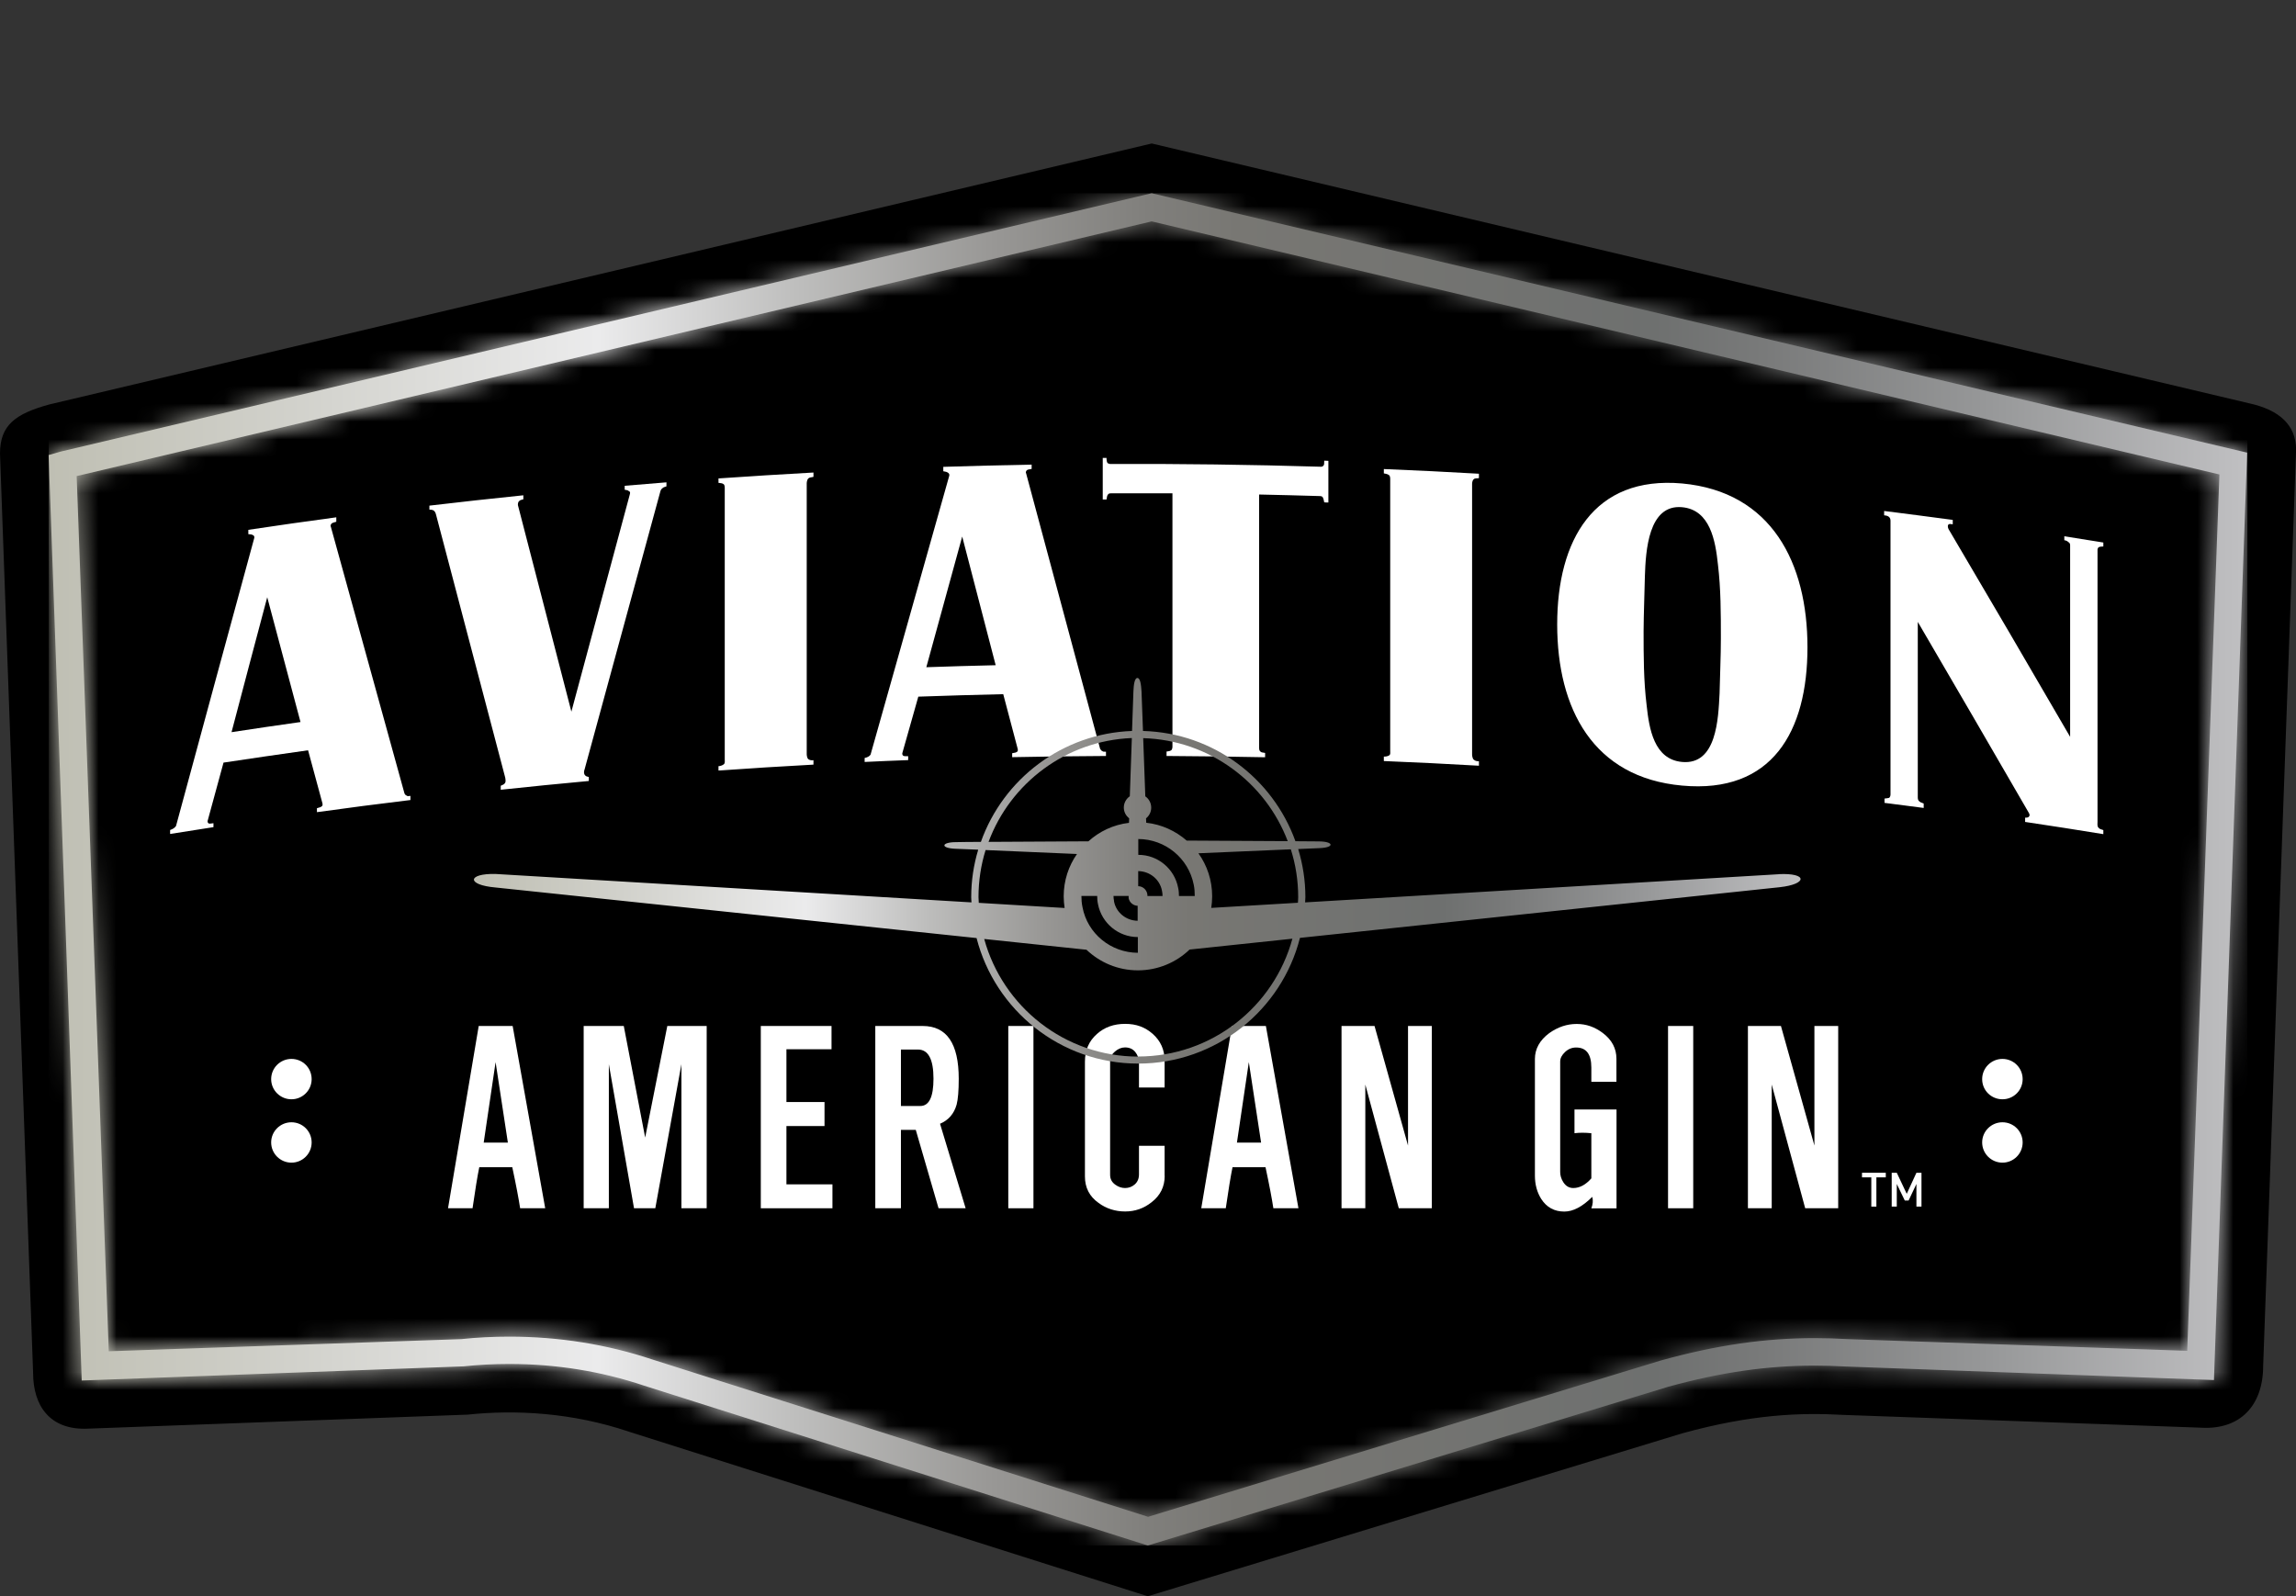 <svg width="128" height="89" viewBox="0 0 128 89" fill="none" xmlns="http://www.w3.org/2000/svg">
<rect x="0" y="0" width="128" height="89" fill="#333333" stroke="none"/>
<g clip-path="url(#clip0_1257_12321)">
<path d="M93.757 79.924L63.987 89L35.07 79.827C31.904 78.755 28.732 78.591 26.074 78.873L4.956 79.653C2.75 79.775 1.846 78.345 1.846 76.55L0 25.285C0 23.69 0.879 23.065 2.745 22.552L64.208 8L125.409 22.491C127.034 22.849 128.005 23.675 128.005 25.08L126.17 76.145C126.17 78.381 124.874 79.734 122.695 79.601L102.754 78.888C100.399 78.755 97.639 78.847 93.757 79.924Z" fill="black"/>
<path d="M22.881 44.385V44.606C21.139 44.816 19.406 45.041 17.669 45.282C17.669 45.211 17.669 45.134 17.669 45.062C17.812 45.021 17.905 45.006 17.972 44.923C17.972 44.923 17.997 44.847 17.972 44.775C17.704 43.795 17.442 42.811 17.175 41.832C15.607 42.052 14.034 42.283 12.461 42.519C12.461 42.519 11.592 45.703 11.572 45.78C11.572 45.852 11.597 45.898 11.643 45.913C11.69 45.934 11.762 45.913 11.9 45.898V46.118C11.093 46.241 10.291 46.37 9.484 46.498V46.277C9.623 46.231 9.721 46.164 9.767 46.108C9.793 46.082 9.788 46.082 9.813 46.052C11.263 40.693 12.718 35.34 14.173 30.002C14.173 30.002 14.219 29.874 14.075 29.823C14.008 29.782 13.916 29.797 13.844 29.782V29.541C15.479 29.295 17.108 29.064 18.748 28.843V29.09C18.63 29.125 18.563 29.141 18.517 29.166C18.47 29.197 18.398 29.279 18.445 29.372C19.812 34.32 21.185 39.278 22.552 44.247C22.599 44.313 22.624 44.359 22.67 44.354C22.717 44.401 22.737 44.395 22.881 44.375M16.753 40.257C16.137 37.935 15.52 35.617 14.898 33.299C14.234 35.802 13.566 38.309 12.908 40.822C14.188 40.627 15.473 40.437 16.753 40.257Z" fill="white"/>
<path d="M37.154 26.895V27.116C37.036 27.151 36.969 27.177 36.923 27.228C36.872 27.259 36.825 27.336 36.805 27.433C35.401 32.581 33.998 37.74 32.589 42.903C32.543 43.006 32.543 43.154 32.615 43.221C32.661 43.288 32.708 43.288 32.826 43.324V43.544C31.196 43.693 29.567 43.857 27.937 44.031C27.927 44.031 27.916 44.031 27.916 44.031V43.811C28.035 43.749 28.102 43.744 28.148 43.662C28.22 43.58 28.168 43.416 28.168 43.365C26.883 38.473 25.598 33.587 24.313 28.71C24.287 28.592 24.246 28.526 24.195 28.479C24.148 28.438 24.076 28.418 23.938 28.413V28.192C25.67 27.987 27.413 27.797 29.15 27.618C29.155 27.618 29.171 27.618 29.176 27.618V27.838C29.058 27.874 28.991 27.88 28.945 27.936C28.873 27.992 28.873 28.09 28.873 28.162C29.865 31.997 30.862 35.832 31.854 39.678C32.934 35.648 34.019 31.623 35.103 27.598C35.129 27.5 35.155 27.423 35.057 27.382C35.011 27.336 34.939 27.321 34.826 27.305V27.085C35.597 27.018 36.363 26.957 37.129 26.895C37.139 26.895 37.149 26.895 37.154 26.895Z" fill="white"/>
<path d="M44.974 26.957V42.042C44.974 42.042 44.974 42.262 45.067 42.329C45.16 42.396 45.252 42.396 45.35 42.385V42.632C43.581 42.729 41.813 42.837 40.055 42.96V42.719C40.147 42.714 40.266 42.678 40.332 42.626C40.43 42.57 40.404 42.447 40.404 42.349V27.192C40.404 27.095 40.379 26.998 40.312 26.977C40.245 26.931 40.147 26.941 40.055 26.921V26.675C41.818 26.552 43.586 26.444 45.35 26.346V26.587C45.257 26.618 45.139 26.603 45.067 26.675C44.974 26.757 44.974 26.951 44.974 26.951" fill="white"/>
<path d="M61.657 41.929V42.15C59.919 42.16 58.171 42.18 56.428 42.216V41.996C56.572 41.97 56.66 41.965 56.732 41.888C56.732 41.888 56.757 41.816 56.732 41.739C56.464 40.729 56.197 39.714 55.93 38.704C54.352 38.74 52.773 38.786 51.195 38.842C51.195 38.842 50.321 41.924 50.301 42.001C50.301 42.078 50.321 42.124 50.373 42.144C50.419 42.165 50.486 42.165 50.63 42.16V42.38C49.822 42.411 49.01 42.442 48.203 42.483V42.262C48.342 42.231 48.44 42.18 48.486 42.129C48.512 42.103 48.506 42.103 48.532 42.078C49.997 36.889 51.457 31.705 52.917 26.536C52.917 26.536 52.964 26.413 52.825 26.341C52.753 26.295 52.66 26.295 52.588 26.275V26.029C54.228 25.977 55.868 25.936 57.513 25.905C57.513 25.987 57.513 26.064 57.513 26.146C57.395 26.172 57.323 26.172 57.277 26.198C57.23 26.223 57.158 26.3 57.205 26.392C58.577 31.5 59.955 36.617 61.328 41.744C61.379 41.816 61.4 41.867 61.446 41.867C61.492 41.914 61.518 41.914 61.657 41.914M55.508 37.089C54.886 34.694 54.264 32.305 53.642 29.915C52.979 32.34 52.306 34.771 51.642 37.201C52.928 37.155 54.218 37.119 55.508 37.089Z" fill="white"/>
<path d="M74.056 25.695V28.018C73.979 28.018 73.902 28.018 73.825 28.008C73.799 27.859 73.778 27.787 73.748 27.736C73.727 27.685 73.66 27.659 73.588 27.659C72.457 27.623 71.326 27.598 70.195 27.572V41.657C70.195 41.755 70.195 41.852 70.267 41.903C70.314 41.955 70.385 41.955 70.529 41.98V42.221C68.704 42.185 66.879 42.16 65.055 42.15H65.034V41.903C65.152 41.883 65.219 41.883 65.291 41.832C65.363 41.785 65.363 41.637 65.363 41.637V27.505C64.222 27.5 63.086 27.5 61.95 27.505C61.898 27.505 61.831 27.505 61.785 27.551C61.713 27.628 61.713 27.7 61.687 27.849H61.477V25.531H61.687C61.687 25.68 61.713 25.772 61.734 25.798C61.759 25.844 61.806 25.844 61.877 25.869C65.795 25.854 69.717 25.905 73.635 26.023C73.712 26.023 73.753 26.003 73.778 25.957C73.825 25.936 73.825 25.834 73.825 25.685C73.902 25.685 73.979 25.69 74.056 25.695Z" fill="white"/>
<path d="M82.068 26.977V42.062C82.068 42.062 82.068 42.283 82.166 42.36C82.258 42.437 82.356 42.442 82.449 42.447V42.693C80.68 42.591 78.917 42.503 77.148 42.432V42.185C77.246 42.185 77.359 42.17 77.431 42.124C77.529 42.078 77.503 41.96 77.503 41.857V26.7C77.503 26.598 77.483 26.505 77.411 26.475C77.339 26.423 77.246 26.418 77.148 26.393V26.152C78.922 26.223 80.685 26.311 82.449 26.413V26.659C82.356 26.68 82.238 26.649 82.166 26.716C82.068 26.782 82.068 26.977 82.068 26.977Z" fill="white"/>
<path d="M93.778 26.956C98.765 27.418 100.765 31.382 100.765 36.089C100.765 40.796 98.79 44.262 93.778 43.801C88.812 43.355 86.812 39.509 86.812 34.817C86.812 30.125 88.843 26.516 93.778 26.956ZM91.799 39.329C91.938 40.611 92.2 42.339 93.773 42.483C95.701 42.662 95.793 40.088 95.865 38.653C95.886 37.632 95.937 36.612 95.937 35.586C95.937 34.217 95.937 32.828 95.773 31.469C95.634 30.161 95.346 28.423 93.773 28.279C91.892 28.11 91.748 30.715 91.701 32.125C91.681 33.145 91.635 34.166 91.629 35.191C91.629 36.555 91.629 37.95 91.799 39.329Z" fill="white"/>
<path d="M117.259 46.262V46.508C115.814 46.272 114.37 46.047 112.925 45.831C112.915 45.831 112.91 45.831 112.899 45.831V45.59C113.018 45.585 113.084 45.59 113.131 45.503C113.177 45.436 113.11 45.329 113.11 45.329C111.043 41.755 108.977 38.201 106.915 34.674V44.462C106.915 44.559 106.941 44.636 106.987 44.667C107.034 44.718 107.106 44.754 107.244 44.8V45.047C106.52 44.949 105.784 44.857 105.06 44.765V44.524C105.198 44.513 105.25 44.498 105.322 44.483C105.368 44.436 105.394 44.37 105.394 44.298V29.018C105.394 28.895 105.322 28.813 105.25 28.782C105.183 28.746 105.111 28.741 105.039 28.731V28.49C106.314 28.649 107.584 28.818 108.864 28.987V29.233C108.771 29.223 108.653 29.182 108.607 29.269C108.56 29.361 108.627 29.495 108.627 29.495C110.894 33.335 113.151 37.196 115.408 41.083V30.392C115.408 30.341 115.387 30.264 115.315 30.228C115.243 30.166 115.197 30.136 115.084 30.12V29.9C115.809 30.013 116.534 30.131 117.259 30.248V30.469C117.12 30.469 117.048 30.484 116.981 30.52C116.981 30.546 116.935 30.587 116.935 30.633V45.816C116.935 45.913 116.909 46.057 116.981 46.139C117.048 46.226 117.12 46.236 117.259 46.282" fill="white"/>
<mask id="mask0_1257_12321" style="mask-type:luminance" maskUnits="userSpaceOnUse" x="100" y="69" width="1" height="1">
<path d="M100.812 69.936L100.977 69.885L100.812 69.833V69.936Z" fill="white"/>
</mask>
<g mask="url(#mask0_1257_12321)">
<path d="M100.982 69.833H100.812V69.936H100.982V69.833Z" fill="url(#paint0_linear_1257_12321)"/>
</g>
<path d="M30.4 67.367H28.997C28.919 66.854 28.776 66.09 28.56 65.08H26.719C26.616 65.577 26.493 66.341 26.344 67.367H24.977L26.688 57.204H28.58L30.395 67.367H30.4ZM28.313 63.706L27.629 59.219L26.966 63.706H28.313Z" fill="white"/>
<path d="M39.392 67.367H37.988V59.337L36.533 67.367H35.346L33.943 59.337V67.367H32.539V57.204H34.775L35.968 63.424L37.202 57.204H39.397V67.367H39.392Z" fill="white"/>
<path d="M46.408 67.367H42.414V57.204H46.357V58.501H43.843V61.444H45.966V62.783H43.843V66.034H46.408V67.372V67.367Z" fill="white"/>
<path d="M53.83 67.367H52.323L51.054 62.998H50.226V67.367H48.797V57.204H51.439C52.781 57.204 53.449 58.183 53.449 60.147C53.449 60.814 53.408 61.296 53.331 61.588C53.187 62.101 52.873 62.46 52.406 62.655L53.835 67.372L53.83 67.367ZM52.041 60.142C52.041 59.06 51.753 58.517 51.172 58.517H50.226V61.665H51.29C51.794 61.675 52.041 61.168 52.041 60.142Z" fill="white"/>
<path d="M57.614 67.367H56.211V57.204H57.614V67.367Z" fill="white"/>
<path d="M64.931 65.557C64.931 66.167 64.684 66.659 64.196 67.034C63.764 67.377 63.276 67.546 62.726 67.546C62.176 67.546 61.672 67.387 61.245 67.07C60.736 66.71 60.484 66.218 60.484 65.593V59.194C60.484 58.558 60.705 58.045 61.153 57.65C61.574 57.271 62.099 57.086 62.726 57.086C63.353 57.086 63.836 57.271 64.258 57.64C64.705 58.035 64.926 58.532 64.926 59.132V60.634H63.497V59.26C63.497 59.029 63.43 58.83 63.291 58.655C63.152 58.486 62.962 58.399 62.721 58.399C62.52 58.399 62.335 58.476 62.155 58.63C61.975 58.783 61.888 58.953 61.888 59.132V65.506C61.888 65.736 61.986 65.921 62.186 66.059C62.35 66.177 62.53 66.239 62.721 66.239C62.926 66.239 63.111 66.172 63.266 66.034C63.42 65.895 63.497 65.711 63.497 65.48V63.885H64.926V65.557H64.931Z" fill="white"/>
<path d="M72.392 67.367H70.989C70.912 66.854 70.768 66.09 70.552 65.08H68.712C68.609 65.577 68.485 66.341 68.336 67.367H66.969L68.681 57.204H70.572L72.387 67.367H72.392ZM70.305 63.706L69.621 59.219L68.958 63.706H70.305Z" fill="white"/>
<path d="M79.827 67.367H77.981L76.115 60.47V67.367H74.789V57.204H76.629L78.496 63.87V57.204H79.822V67.367H79.827Z" fill="white"/>
<path d="M90.12 60.316H88.716C88.716 60.429 88.716 60.163 88.716 59.522C88.716 58.778 88.434 58.404 87.868 58.404C87.637 58.404 87.431 58.486 87.251 58.655C87.071 58.824 86.979 58.999 86.979 59.188V65.341C86.979 65.536 87.035 65.726 87.148 65.906C87.287 66.126 87.472 66.239 87.709 66.239C88.064 66.239 88.403 66.059 88.716 65.7V63.183C88.362 63.147 88.048 63.147 87.776 63.183V61.86H90.12V67.372H88.716C88.804 67.141 88.819 66.926 88.768 66.731C88.218 67.28 87.699 67.551 87.21 67.551C86.65 67.551 86.223 67.316 85.92 66.844C85.689 66.475 85.57 66.044 85.57 65.546V59.045C85.57 58.481 85.838 57.999 86.367 57.604C86.85 57.26 87.359 57.091 87.899 57.091C88.439 57.091 88.907 57.26 89.354 57.594C89.863 57.978 90.115 58.46 90.115 59.035V60.322L90.12 60.316Z" fill="white"/>
<path d="M94.396 67.367H92.992V57.204H94.396V67.367Z" fill="white"/>
<path d="M102.483 67.367H100.638L98.772 60.47V67.367H97.445V57.204H99.286L101.152 63.87V57.204H102.478V67.367H102.483Z" fill="white"/>
<path d="M17.374 60.168C17.374 60.788 16.87 61.291 16.248 61.291C15.626 61.291 15.117 60.788 15.117 60.168C15.117 59.547 15.621 59.04 16.248 59.04C16.875 59.04 17.374 59.542 17.374 60.168ZM17.374 63.696C17.374 63.075 16.87 62.573 16.248 62.573C15.626 62.573 15.117 63.075 15.117 63.696C15.117 64.316 15.621 64.824 16.248 64.824C16.875 64.824 17.374 64.316 17.374 63.696ZM112.761 60.168C112.761 59.542 112.257 59.04 111.635 59.04C111.013 59.04 110.504 59.542 110.504 60.168C110.504 60.793 111.008 61.291 111.635 61.291C112.262 61.291 112.761 60.788 112.761 60.168ZM112.761 63.696C112.761 63.075 112.257 62.573 111.635 62.573C111.013 62.573 110.504 63.075 110.504 63.696C110.504 64.316 111.008 64.824 111.635 64.824C112.262 64.824 112.761 64.316 112.761 63.696Z" fill="white"/>
<path d="M104.607 65.644V67.275H104.324V65.644H103.805V65.388H105.131V65.644H104.607Z" fill="white"/>
<path d="M106.839 67.275V66.013L106.402 66.936H106.191L105.744 66.013V67.275H105.461V65.388H105.744L106.299 66.562L106.839 65.388H107.121V67.275H106.839Z" fill="white"/>
<path d="M4.269 26.546L64.205 12.343L123.73 26.454L121.936 75.315L103.023 74.663C102.354 74.627 101.763 74.607 101.167 74.607C98.381 74.607 95.666 75.002 92.597 75.853L64.004 84.57L36.393 75.807C33.849 74.956 31.16 74.525 28.389 74.525C27.484 74.525 26.574 74.571 25.716 74.663L6.063 75.34L4.274 26.546H4.269ZM3.39 25.177L2.711 25.372L4.556 76.971L25.844 76.181C26.677 76.094 27.531 76.048 28.384 76.048C30.985 76.048 33.514 76.453 35.91 77.258L63.989 86.17L93.019 77.314C95.928 76.514 98.519 76.14 101.162 76.14C101.732 76.14 102.293 76.156 102.925 76.191L123.426 76.945L125.277 25.239L64.205 10.774L3.39 25.177Z" fill="url(#paint1_linear_1257_12321)"/>
<mask id="mask1_1257_12321" style="mask-type:luminance" maskUnits="userSpaceOnUse" x="2" y="10" width="124" height="77">
<path d="M4.269 26.546L64.205 12.343L123.73 26.454L121.936 75.315L103.023 74.663C102.354 74.627 101.763 74.607 101.167 74.607C98.381 74.607 95.666 75.002 92.597 75.853L64.004 84.57L36.393 75.807C33.849 74.956 31.16 74.525 28.389 74.525C27.484 74.525 26.574 74.571 25.716 74.663L6.063 75.34L4.274 26.546H4.269ZM3.39 25.177L2.711 25.372L4.556 76.971L25.844 76.181C26.677 76.094 27.531 76.048 28.384 76.048C30.985 76.048 33.514 76.453 35.91 77.258L63.989 86.17L93.019 77.314C95.928 76.514 98.519 76.14 101.162 76.14C101.732 76.14 102.293 76.156 102.925 76.191L123.426 76.945L125.277 25.239L64.205 10.774L3.39 25.177Z" fill="white"/>
</mask>
<g mask="url(#mask1_1257_12321)">
<path d="M125.29 10.774H2.719V86.17H125.29V10.774Z" fill="url(#paint2_linear_1257_12321)"/>
</g>
<path d="M99.147 48.744L72.759 50.313C72.759 50.215 72.774 50.118 72.774 50.02C72.774 49.087 72.63 48.185 72.373 47.339C72.857 47.318 73.273 47.303 73.571 47.287C74.414 47.252 74.353 46.923 73.551 46.913C73.252 46.913 72.78 46.908 72.219 46.903C70.96 43.396 67.644 40.862 63.721 40.755L63.639 38.555C63.614 38.16 63.567 37.801 63.408 37.801C63.249 37.801 63.202 38.196 63.187 38.555L63.11 40.755C59.213 40.898 55.928 43.437 54.684 46.939C54.093 46.939 53.589 46.949 53.281 46.954C52.474 46.959 52.412 47.287 53.255 47.323C53.574 47.334 54.021 47.354 54.535 47.374C54.283 48.21 54.144 49.097 54.144 50.015C54.144 50.118 54.155 50.215 54.16 50.313L27.623 48.728C26.06 48.692 25.983 49.338 27.623 49.482L54.443 52.302C55.471 56.317 59.115 59.301 63.454 59.301C67.793 59.301 71.453 56.312 72.471 52.292L99.213 49.467C100.771 49.297 100.792 48.656 99.141 48.739L99.147 48.744ZM72.373 50.02C72.373 50.128 72.363 50.231 72.358 50.333L67.526 50.62C67.556 50.41 67.577 50.2 67.577 49.974C67.577 49.077 67.294 48.251 66.811 47.575C67.968 47.523 70.255 47.426 71.962 47.354C72.23 48.195 72.373 49.092 72.373 50.02ZM71.793 46.898C69.685 46.882 66.677 46.867 66.158 46.867C65.536 46.328 64.76 45.965 63.901 45.872L63.891 45.626C64.066 45.488 64.179 45.272 64.179 45.031C64.179 44.765 64.045 44.534 63.85 44.401L63.732 41.155C67.423 41.268 70.554 43.626 71.793 46.908V46.898ZM62.107 50.236C62.087 50.143 62.077 50.046 62.077 49.954H62.92C62.92 49.995 62.92 50.036 62.92 50.077C62.966 50.318 63.182 50.497 63.423 50.502V51.338C62.77 51.328 62.215 50.871 62.102 50.241L62.107 50.236ZM63.434 52.241V53.123C61.932 53.117 60.627 52.056 60.349 50.584C60.303 50.369 60.288 50.159 60.288 49.954H61.167C61.167 50.102 61.177 50.251 61.213 50.415C61.419 51.471 62.349 52.246 63.434 52.246V52.241ZM63.459 48.569C64.107 48.58 64.667 49.036 64.781 49.672C64.801 49.764 64.811 49.867 64.811 49.959H63.968C63.968 49.918 63.968 49.877 63.958 49.831C63.912 49.595 63.696 49.41 63.454 49.41V48.569H63.459ZM63.459 47.662V46.78C64.96 46.785 66.256 47.846 66.549 49.323C66.595 49.538 66.606 49.749 66.606 49.959H65.726C65.726 49.81 65.716 49.656 65.68 49.497C65.475 48.436 64.549 47.662 63.465 47.662H63.459ZM63.099 41.15L62.986 44.395C62.786 44.534 62.652 44.765 62.652 45.026C62.652 45.272 62.77 45.483 62.95 45.626L62.94 45.877C62.071 45.98 61.29 46.354 60.678 46.908C60.185 46.908 57.224 46.923 55.111 46.939C56.329 43.662 59.429 41.298 63.094 41.15H63.099ZM54.55 50.02C54.55 49.108 54.689 48.226 54.946 47.395C56.653 47.467 58.905 47.564 60.041 47.615C59.573 48.282 59.3 49.097 59.3 49.974C59.3 50.195 59.321 50.41 59.352 50.625L54.566 50.338C54.566 50.231 54.55 50.128 54.55 50.015V50.02ZM63.459 58.911C59.357 58.911 55.902 56.127 54.869 52.353L60.57 52.953C61.321 53.666 62.328 54.102 63.439 54.102C64.549 54.102 65.572 53.661 66.318 52.943L72.05 52.338C71.021 56.117 67.562 58.906 63.454 58.906L63.459 58.911Z" fill="url(#paint3_linear_1257_12321)"/>
</g>
<defs>
<linearGradient id="paint0_linear_1257_12321" x1="100.931" y1="70.814" x2="101.1" y2="70.814" gradientUnits="userSpaceOnUse">
<stop stop-color="#BFBFB3"/>
<stop offset="0.11" stop-color="#D1D1CB"/>
<stop offset="0.25" stop-color="#EBEBEC"/>
<stop offset="0.34" stop-color="#BEBEBD"/>
<stop offset="0.43" stop-color="#989795"/>
<stop offset="0.5" stop-color="#807F7C"/>
<stop offset="0.54" stop-color="#787773"/>
<stop offset="0.73" stop-color="#6E706F"/>
<stop offset="0.78" stop-color="#797A7A"/>
<stop offset="0.88" stop-color="#969798"/>
<stop offset="1" stop-color="#C0C0C2"/>
</linearGradient>
<linearGradient id="paint1_linear_1257_12321" x1="2.716" y1="48.472" x2="125.282" y2="48.472" gradientUnits="userSpaceOnUse">
<stop stop-color="#BFBFB3"/>
<stop offset="0.11" stop-color="#D1D1CB"/>
<stop offset="0.25" stop-color="#EBEBEC"/>
<stop offset="0.34" stop-color="#BEBEBD"/>
<stop offset="0.43" stop-color="#989795"/>
<stop offset="0.5" stop-color="#807F7C"/>
<stop offset="0.54" stop-color="#787773"/>
<stop offset="0.73" stop-color="#6E706F"/>
<stop offset="0.78" stop-color="#797A7A"/>
<stop offset="0.88" stop-color="#969798"/>
<stop offset="1" stop-color="#C0C0C2"/>
</linearGradient>
<linearGradient id="paint2_linear_1257_12321" x1="2.719" y1="48.472" x2="125.285" y2="48.472" gradientUnits="userSpaceOnUse">
<stop stop-color="#BFBFB3"/>
<stop offset="0.11" stop-color="#D1D1CB"/>
<stop offset="0.25" stop-color="#EBEBEC"/>
<stop offset="0.34" stop-color="#BEBEBD"/>
<stop offset="0.43" stop-color="#989795"/>
<stop offset="0.5" stop-color="#807F7C"/>
<stop offset="0.54" stop-color="#787773"/>
<stop offset="0.73" stop-color="#6E706F"/>
<stop offset="0.78" stop-color="#797A7A"/>
<stop offset="0.88" stop-color="#969798"/>
<stop offset="1" stop-color="#C0C0C2"/>
</linearGradient>
<linearGradient id="paint3_linear_1257_12321" x1="26.425" y1="48.554" x2="100.385" y2="48.554" gradientUnits="userSpaceOnUse">
<stop stop-color="#BFBFB3"/>
<stop offset="0.11" stop-color="#D1D1CB"/>
<stop offset="0.25" stop-color="#EBEBEC"/>
<stop offset="0.34" stop-color="#BEBEBD"/>
<stop offset="0.43" stop-color="#989795"/>
<stop offset="0.5" stop-color="#807F7C"/>
<stop offset="0.54" stop-color="#787773"/>
<stop offset="0.73" stop-color="#6E706F"/>
<stop offset="0.78" stop-color="#797A7A"/>
<stop offset="0.88" stop-color="#969798"/>
<stop offset="1" stop-color="#C0C0C2"/>
</linearGradient>
<clipPath id="clip0_1257_12321">
<rect width="128" height="81" fill="white" transform="translate(0 8)"/>
</clipPath>
</defs>
</svg>
